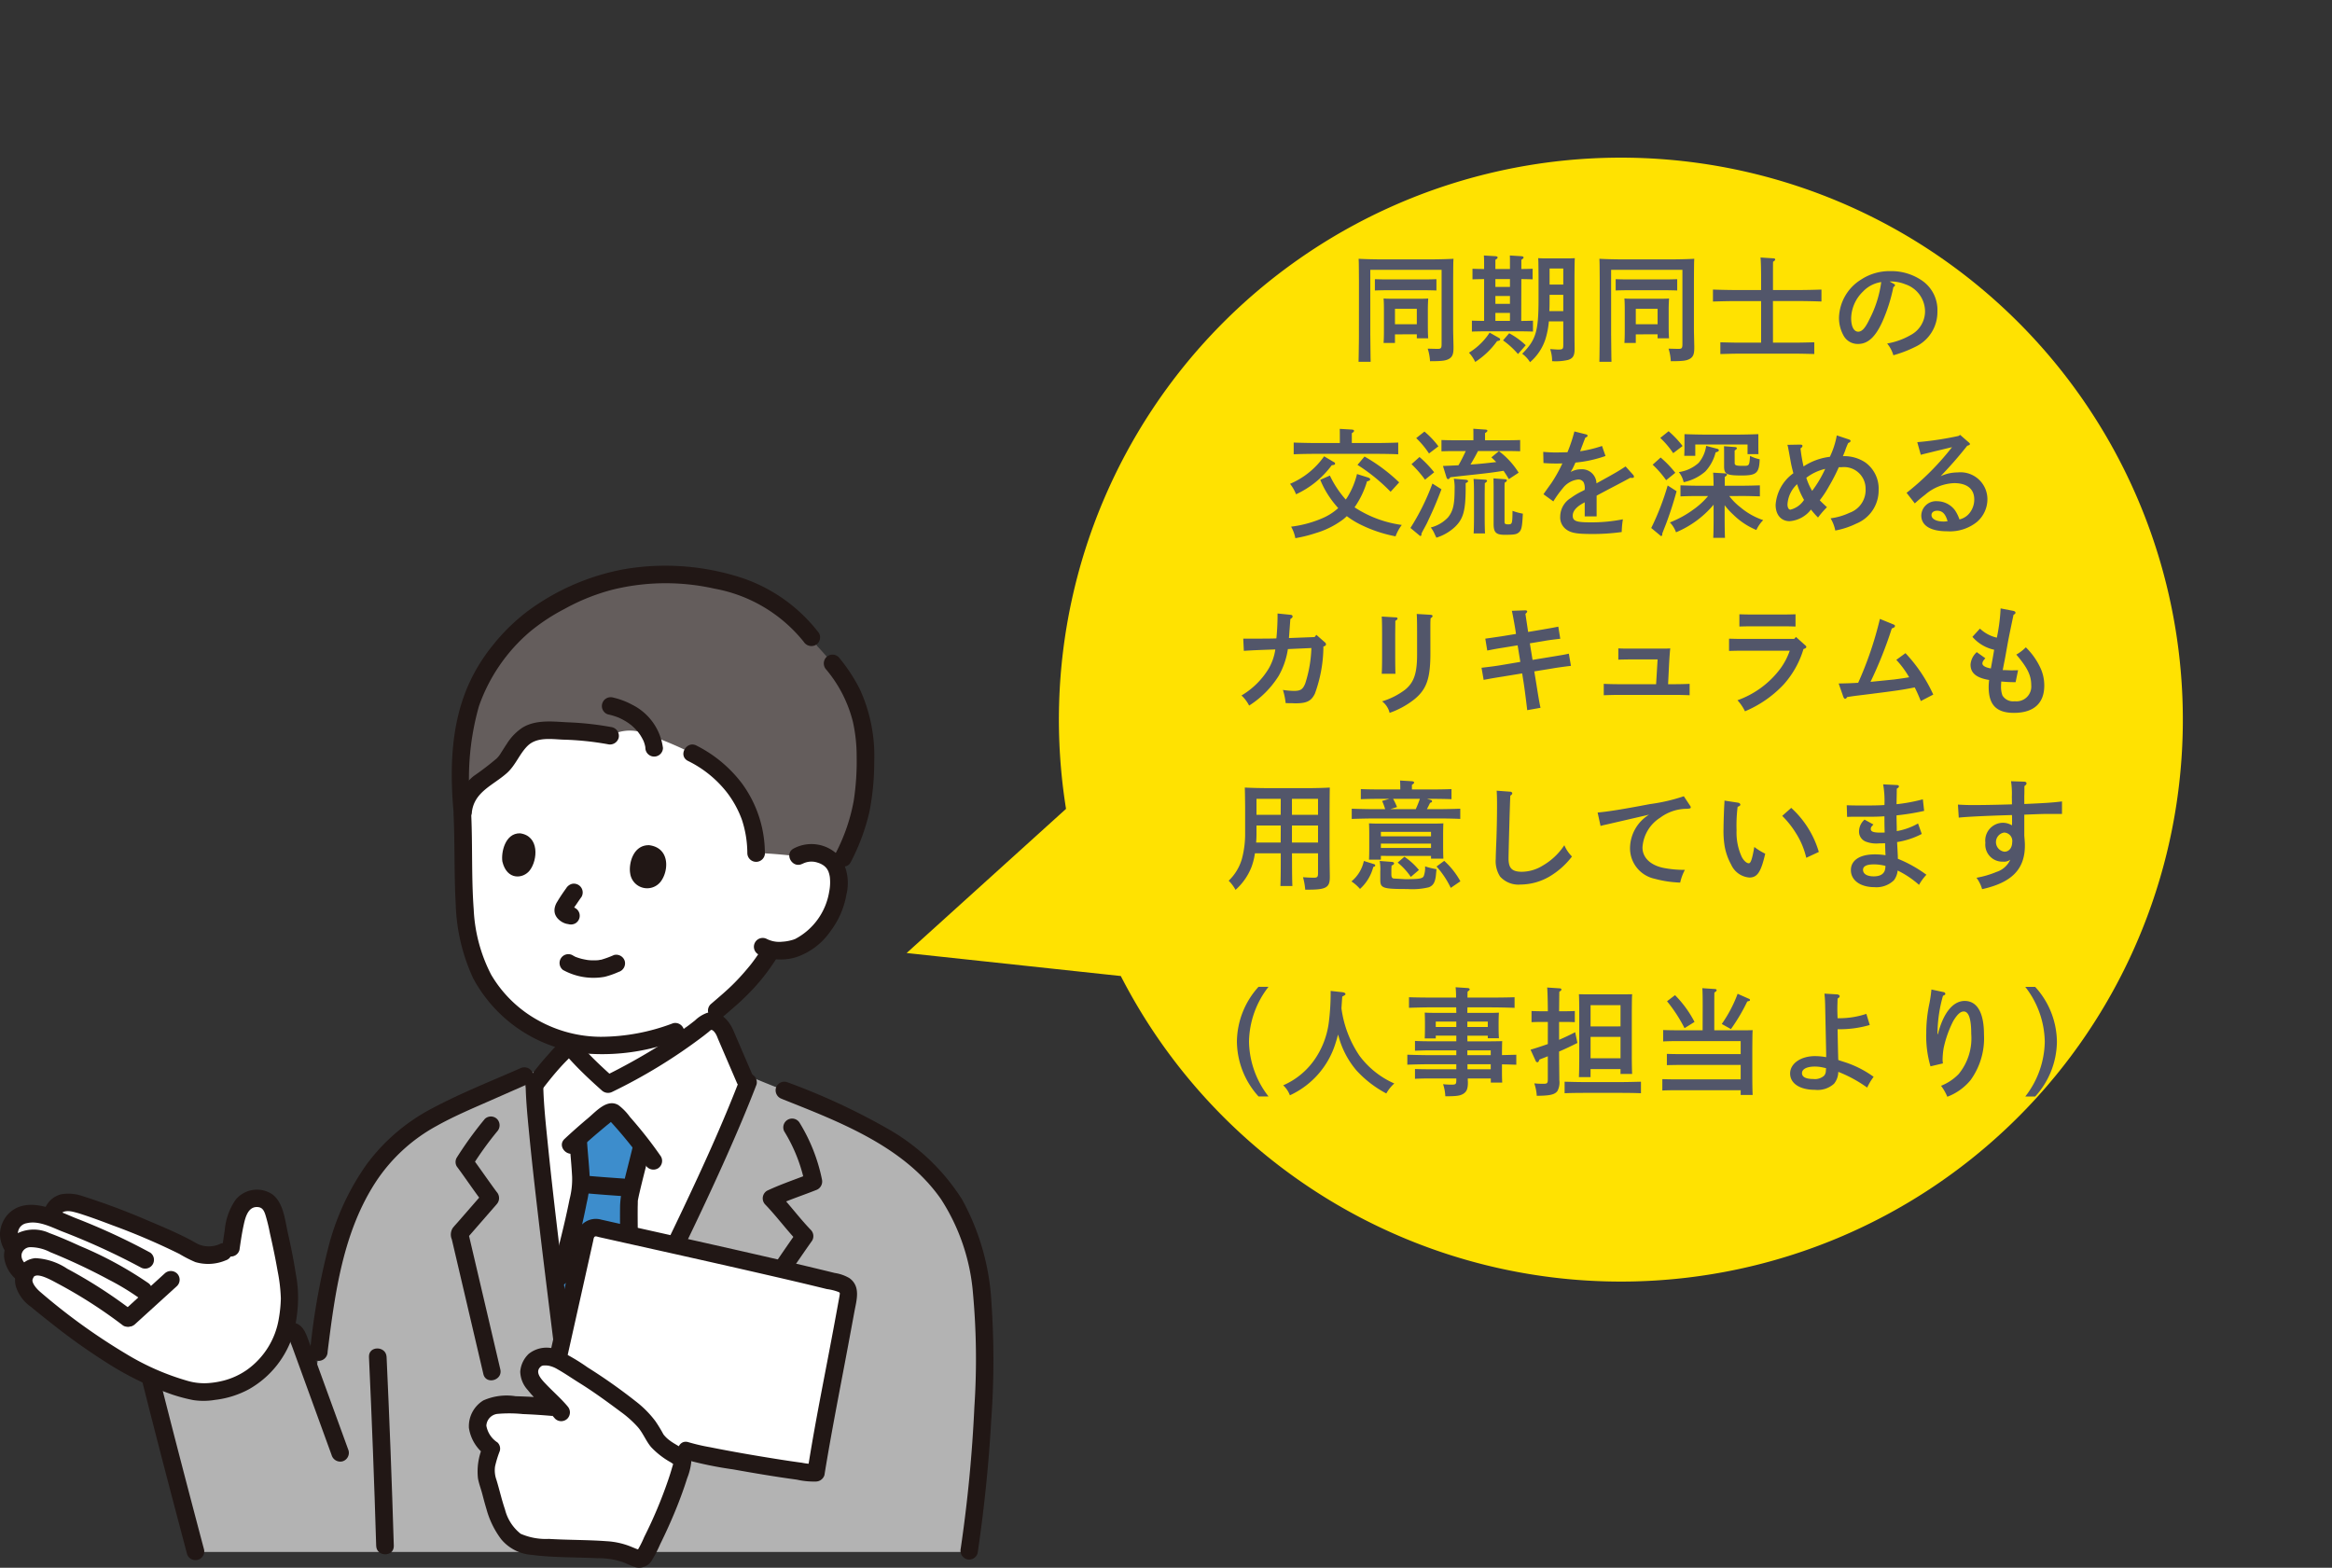 <svg xmlns="http://www.w3.org/2000/svg" width="238.251" height="160.172" viewBox="0 0 238.251 160.172">
  <rect x="0" y="0" width="238.251" height="160.172" fill="#333333" stroke="none"/>
  <g id="グループ_35819" data-name="グループ 35819" transform="translate(-136.75 -5260.576)">
    <g id="グループ_35156" data-name="グループ 35156" transform="matrix(0.951, 0.309, -0.309, 0.951, -213.023, 2631.015)">
      <path id="合体_43" data-name="合体 43" d="M21.541,98.021,0,102.548,10.936,83.507a57.418,57.418,0,1,1,10.6,14.514Z" transform="translate(1263.494 2354.35)" fill="#ffe201"/>
    </g>
    <path id="パス_106922" data-name="パス 106922" d="M-23.5-1.776v.408h1.164c-.024-.288-.036-.684-.036-1.248V-4.368c0-.384.024-.852.036-1.068-.264.024-.516.024-.864.024h-2.832c-.348,0-.588,0-.864-.024.024.216.036.684.036,1.068v2.2c0,.588-.012.984-.036,1.272h1.164v-.876Zm0-1.032h-2.232V-4.38H-23.5Zm-5.916,1.5c-.024,1.836-.024,1.836-.036,2.34h1.236c-.012-.5-.012-.5-.036-2.832V-8.364h7.284V-.78c0,.42-.06.492-.42.492-.12,0-.528-.012-1-.024A4.9,4.9,0,0,1-22.152.972c1.3,0,1.656-.06,2-.276.288-.192.4-.48.4-1.056V-.552c-.012-.576-.036-1.488-.036-1.776V-7.152c.012-1.968.012-1.968.036-2.34-.636.036-1.572.06-2.388.06h-4.92c-.816,0-1.752-.024-2.388-.06.024.372.024.372.036,2.34Zm7.92-6.1c-.348.012-.852.024-1.2.024h-3.9c-.348,0-.852-.012-1.188-.024v1.152c.336-.012.84-.024,1.188-.024h3.9c.348,0,.852.012,1.2.024Zm4.872,4.26h-.06c-.348,0-.852-.012-1.188-.024v1.116c.336-.012.84-.024,1.188-.024h3.864c.348,0,.852.012,1.188.024V-3.168c-.336.012-.84.024-1.164.024h-.036l.012-4.272c.348,0,.828.012,1.152.024v-1.08c-.324.012-.8.024-1.152.024v-.936c.156-.108.228-.168.228-.24s-.084-.12-.228-.132l-1.176-.072c.012.168.012.432.012.768v.612h-1.488v-.936c.168-.108.228-.168.228-.24s-.072-.12-.216-.132l-1.188-.072c.012.168.024.432.024.768v.612c-.348,0-.852-.012-1.188-.024v1.08c.336-.012.84-.024,1.188-.024Zm1.152-3.468v-.8h1.488v.8Zm1.488.924v.8h-1.488v-.8Zm0,1.728v.816h-1.488V-3.96Zm5.448.864V-.72c0,.456-.048.5-.54.5-.132,0-.456-.024-.8-.048a3.862,3.862,0,0,1,.2,1.236A5.613,5.613,0,0,0-8.04.84c.492-.156.66-.444.66-1.1V-.4c-.012-1.14-.012-1.7-.012-2.148v-5.1c.012-1.536.012-1.536.036-1.908-.228.012-.432.024-.72.024h-2.316c-.276,0-.48-.012-.708-.024.024.372.024.372.036,1.908v2.256c0,3.3-.252,4.176-1.668,5.6a3.122,3.122,0,0,1,.8.864,5.229,5.229,0,0,0,1.584-2.388A8.808,8.808,0,0,0-10.008-3.1Zm0-1.044H-9.96c.024-.432.024-.852.024-1.284v-.384h1.4Zm0-2.712h-1.4V-8.5h1.4Zm-7.524,4.908A6.634,6.634,0,0,1-18.168.1a4.076,4.076,0,0,1,.636.948A8.255,8.255,0,0,0-15.3-1.08c.264-.048.312-.084.312-.18,0-.06-.036-.108-.156-.168Zm1.368.792A8.485,8.485,0,0,1-13.164.24l.792-.9a7.7,7.7,0,0,0-1.692-1.224ZM1.1-1.776v.408H2.268c-.024-.288-.036-.684-.036-1.248V-4.368c0-.384.024-.852.036-1.068-.264.024-.516.024-.864.024H-1.428c-.348,0-.588,0-.864-.024.024.216.036.684.036,1.068v2.2c0,.588-.012.984-.036,1.272h1.164v-.876Zm0-1.032H-1.128V-4.38H1.1Zm-5.916,1.5C-4.836.528-4.836.528-4.848,1.032h1.236c-.012-.5-.012-.5-.036-2.832V-8.364H3.636V-.78c0,.42-.06.492-.42.492-.12,0-.528-.012-1-.024A4.9,4.9,0,0,1,2.448.972c1.3,0,1.656-.06,2-.276.288-.192.4-.48.4-1.056V-.552c-.012-.576-.036-1.488-.036-1.776V-7.152c.012-1.968.012-1.968.036-2.34-.636.036-1.572.06-2.388.06H-2.46c-.816,0-1.752-.024-2.388-.06.024.372.024.372.036,2.34Zm7.92-6.1c-.348.012-.852.024-1.2.024h-3.9c-.348,0-.852-.012-1.188-.024v1.152c.336-.012.84-.024,1.188-.024h3.9c.348,0,.852.012,1.2.024Zm9.78,2.232h2.568c.732,0,1.752.024,2.388.048V-6.348c-.612.024-1.632.048-2.388.048H12.888v-.828c0-1.836,0-1.836.012-2.064.156-.1.216-.156.216-.228s-.072-.12-.192-.12l-1.308-.084c.036.348.06,1.152.06,2.316V-6.3H9.144c-.684,0-1.764-.024-2.388-.048v1.224c.648-.024,1.728-.048,2.388-.048h2.532V-.924H9.42c-.612,0-1.4-.024-1.908-.036V.24C8.016.228,8.808.2,9.42.2H15.2c.552,0,1.392.024,1.908.036V-.96c-.516.012-1.356.036-1.908.036H12.888Zm11.916-2h.24a4.056,4.056,0,0,1,1.368.288,2.94,2.94,0,0,1,2.016,2.76A2.75,2.75,0,0,1,26.952-1.7a7.265,7.265,0,0,1-2.4.864,3.32,3.32,0,0,1,.636,1.2A12.511,12.511,0,0,0,27.42-.492a3.926,3.926,0,0,0,2.268-3.624,3.639,3.639,0,0,0-1.512-3.108,5.522,5.522,0,0,0-3.3-1.008,5.289,5.289,0,0,0-2.988.864A4.741,4.741,0,0,0,19.632-3.48,3.726,3.726,0,0,0,20.1-1.644a1.641,1.641,0,0,0,1.488.852c1.008,0,1.788-.732,2.5-2.328a16.835,16.835,0,0,0,1.1-3.48c.108-.06.168-.132.168-.2q0-.072-.144-.144Zm-.852.06a11.545,11.545,0,0,1-1.2,3.8c-.432.9-.768,1.272-1.152,1.272-.444,0-.72-.528-.72-1.38a3.9,3.9,0,0,1,1.2-2.712A3.227,3.227,0,0,1,23.952-7.116ZM-29.61,12.5a8.14,8.14,0,0,1-.96,2.328,2.259,2.259,0,0,1-.192.276,10.279,10.279,0,0,1-1.62-2.448l-.984.432a9.754,9.754,0,0,0,1.536,2.544c.1.12.2.24.3.348a5.833,5.833,0,0,1-1.476.972,11.61,11.61,0,0,1-3.336.924,3.828,3.828,0,0,1,.432,1.176,13.974,13.974,0,0,0,2.112-.528A8.775,8.775,0,0,0-31,17.112a4.3,4.3,0,0,0,.348-.312,8.527,8.527,0,0,0,1.524.924,13.885,13.885,0,0,0,3.456,1.14,4.578,4.578,0,0,1,.636-1.164,11.612,11.612,0,0,1-4.824-1.8,9.1,9.1,0,0,0,1.272-2.652c.216-.048.324-.108.324-.2s-.1-.156-.24-.2Zm-1.752-3.168H-33.69c-.684,0-1.764-.024-2.388-.048v1.2c.648-.036,1.728-.048,2.388-.048H-27.8c.732,0,1.752.012,2.4.048v-1.2c-.612.024-1.644.048-2.4.048h-2.34V8.328c.168-.108.228-.168.228-.24s-.072-.12-.216-.132l-1.248-.072c.012.168.012.432.012.768Zm6.06,4.02a17.665,17.665,0,0,0-3.54-2.64l-.72.852a18.56,18.56,0,0,1,3.384,2.748Zm-7.668-2.664A8.15,8.15,0,0,1-36.45,13.5a4.183,4.183,0,0,1,.612,1.068A9.449,9.449,0,0,0-32.19,11.6c.3-.036.336-.06.336-.168,0-.084-.012-.1-.2-.2Zm18.84-.54c.348,0,.852.012,1.188.024V9.024c-.336.012-.84.024-1.188.024h-2.4V8.316c.168-.1.24-.168.24-.24s-.084-.12-.228-.12l-1.212-.084c.012.168.012.432.012.768v.408h-2.064c-.36,0-.864-.012-1.2-.024v1.152c.336-.012.84-.024,1.2-.024H-18.5c-.228.492-.468.984-.744,1.452-.48.024-1,.048-1.584.072l.36,1.164q.054.18.18.18c.06,0,.108-.048.216-.192q.9-.108,2.592-.288c1.284-.144,1.788-.2,2.844-.372.156.228.324.492.54.852l1-.66a8.133,8.133,0,0,0-2.016-2.2l-.768.636c.192.18.36.336.492.48-.876.1-1.74.2-2.628.252.276-.456.528-.912.768-1.38Zm-.408,3.576c0-.048,0-.06.012-.336.168-.1.228-.168.228-.24s-.084-.108-.216-.12l-1.152-.084.012.78V17.58c0,.888.24,1.128,1.14,1.128.84,0,1.128-.036,1.332-.168.372-.24.444-.516.516-1.992a6.025,6.025,0,0,1-1.056-.288c-.012,1.32-.036,1.38-.432,1.38-.3,0-.384-.048-.384-.252Zm-5.184-.744a4.256,4.256,0,0,1,.084,1.032c0,1.62-.156,2.28-.684,2.928a3.641,3.641,0,0,1-1.752,1.02,2.833,2.833,0,0,1,.408.7L-21.5,19A4.9,4.9,0,0,0-19.6,17.9c.84-.816,1.068-1.62,1.092-3.792v-.684c.18-.072.24-.12.24-.2s-.084-.132-.24-.144Zm3.168.456c.156-.108.228-.168.228-.24s-.072-.12-.2-.12L-17.706,13c.036.312.048.852.048,1.572v2.244c0,.756-.012,1.332-.036,1.752h1.164c-.024-.348-.036-.96-.036-1.752V14.568Zm-7.008-4.608A9.086,9.086,0,0,1-22.254,10.4l.96-.732A8.645,8.645,0,0,0-22.722,8.16Zm-.48,2.664a11.558,11.558,0,0,1,1.38,1.584l.936-.756a11.44,11.44,0,0,0-1.5-1.56Zm2.136,1.98a23.615,23.615,0,0,1-2.244,4.536l.852.708c.12.108.12.108.168.108.072,0,.108-.072.108-.168v-.084c.1-.192.1-.192.168-.324.36-.66.36-.66.516-1,.552-1.164.876-1.932,1.356-3.192Zm17.328-3.84a12.745,12.745,0,0,1-2.232.54,1.455,1.455,0,0,1,.06-.168c.072-.2.072-.2.18-.48.18-.48.18-.48.288-.744.156-.06.228-.12.228-.192a.153.153,0,0,0-.12-.132L-7.4,8.148a15.89,15.89,0,0,1-.708,2.124c-.348.012-1.02.024-1.176.024-.384,0-.7-.012-1.3-.06l.024,1.14c.54.036.8.048,1.272.048.24,0,.42,0,.66-.012a14.633,14.633,0,0,1-1.116,2c-.636.888-.636.888-.816,1.152l1.008.732A11.023,11.023,0,0,1-8.6,13.968a2.3,2.3,0,0,1,1.584-.912.644.644,0,0,1,.552.276,1.331,1.331,0,0,1,.12.684v.1c-.036.012-.132.072-.276.144a6.852,6.852,0,0,0-1.14.684A2.246,2.246,0,0,0-8.85,16.848a1.518,1.518,0,0,0,.612,1.308c.48.36,1.068.468,2.6.468a21.3,21.3,0,0,0,3.072-.2,9.291,9.291,0,0,1,.12-1.3,16.293,16.293,0,0,1-3.312.312c-1.452,0-1.812-.132-1.812-.684,0-.456.348-.876,1.032-1.26a1.207,1.207,0,0,0,.192-.108v1.44H-5.13V14.712c.168-.1.876-.468,1.308-.7,1.4-.732,1.4-.732,2.124-1.128a1.456,1.456,0,0,0,.216.012c.108,0,.168-.048.168-.132a.349.349,0,0,0-.1-.2l-.756-.84c-.84.54-.864.564-2.976,1.728a1.475,1.475,0,0,0-1.548-1.44,2.193,2.193,0,0,0-1.08.276,1.747,1.747,0,0,1,.108-.192,7.948,7.948,0,0,0,.372-.768,12.7,12.7,0,0,0,3.072-.672Zm14.46,5.112c.456,0,1.224.024,1.668.036V13.656c-.408.012-1.188.036-1.668.036H7.962v-.9c.168-.1.228-.168.228-.24s-.072-.108-.2-.12L6.774,12.36c.024.252.036.66.048,1.332H5.106c-.528,0-1.212-.024-1.668-.036v1.128c.492-.024,1.164-.036,1.668-.036H6.258A7.768,7.768,0,0,1,4.794,16.1a10.61,10.61,0,0,1-2.436,1.344,2.861,2.861,0,0,1,.624,1.008,10.068,10.068,0,0,0,3.84-2.82V16.92c0,.972-.012,1.632-.036,2.1h1.2c-.024-.432-.036-1.2-.036-2.1V15.684a7.1,7.1,0,0,0,.888.972,7.384,7.384,0,0,0,2.352,1.56,3.471,3.471,0,0,1,.7-1.008,7.1,7.1,0,0,1-2.34-1.32,5.947,5.947,0,0,1-1.128-1.14ZM8.97,10.1c.168-.108.228-.168.228-.24s-.072-.108-.216-.12l-1.1-.084c.012.144.012.444.012.768v1.3c0,.792.276.924,1.788.924s1.8-.24,1.848-1.656a3.859,3.859,0,0,1-.984-.348c-.072,1.02-.072,1.02-.732,1.02-.7,0-.84-.048-.84-.3Zm-1.812.144c.132-.036.2-.1.2-.18,0-.06-.072-.12-.168-.144l-1.128-.3A3.416,3.416,0,0,1,5.3,11.352,3.8,3.8,0,0,1,3.27,12.3a2.58,2.58,0,0,1,.492,1.032,4.856,4.856,0,0,0,2.22-1.1,4.4,4.4,0,0,0,1.044-1.944Zm-6.564,1.3a10.13,10.13,0,0,1,1.38,1.584l.936-.756a10.761,10.761,0,0,0-1.5-1.56ZM2.13,13.668A26.446,26.446,0,0,1,.45,18.012l.852.708c.12.108.12.108.168.108.072,0,.108-.072.108-.168v-.084c.072-.18.072-.18.12-.312.252-.636.252-.636.372-.96.42-1.164.636-1.848.972-3.048Zm9.264-5.244c-.624.024-1.56.048-2.364.048H6.21c-.816,0-1.74-.024-2.364-.048V9.8c0,.084-.012.624-.024.84H4.95V9.48h5.34v.984h1.116c-.012-.312-.012-.732-.012-.816Zm-10.02.384a9.12,9.12,0,0,1,1.32,1.56l.96-.732A10.2,10.2,0,0,0,2.226,8.124Zm12.984.708a1.848,1.848,0,0,1,.084.324c.06.312.156.84.288,1.572.06.3.132.588.24,1.008a4.357,4.357,0,0,0-1.812,3.228c0,1.02.564,1.668,1.428,1.668a3.031,3.031,0,0,0,2.184-1.188,8.464,8.464,0,0,0,.72.816,9.586,9.586,0,0,1,.912-1.056c-.564-.528-.564-.528-.732-.708a10.5,10.5,0,0,0,.924-1.4,18.544,18.544,0,0,0,1.02-1.98h.3A2.2,2.2,0,0,1,22.35,14a2.465,2.465,0,0,1-1.644,2.46,6.535,6.535,0,0,1-1.932.564,3.866,3.866,0,0,1,.48,1.248,8.389,8.389,0,0,0,2.148-.708,3.656,3.656,0,0,0,2.28-3.444A3.291,3.291,0,0,0,22.3,11.3a3.878,3.878,0,0,0-2.268-.624c.144-.348.192-.456.216-.528a7.11,7.11,0,0,1,.324-.816c.18-.072.24-.132.24-.216q0-.09-.144-.144l-1.26-.42A8.644,8.644,0,0,1,18.7,10.74a6.184,6.184,0,0,0-2.688.984A15.4,15.4,0,0,1,15.7,9.876c.156-.1.2-.168.2-.252s-.06-.132-.24-.132Zm2.532,4.7a5.945,5.945,0,0,1-.54-1.164.981.981,0,0,0-.06-.168,5.092,5.092,0,0,1,1.932-.912A11.857,11.857,0,0,1,16.89,14.22Zm-.828.924a2.321,2.321,0,0,1-1.392,1c-.18,0-.3-.216-.3-.54a3.066,3.066,0,0,1,.984-2.064A7.828,7.828,0,0,0,16.062,15.144ZM27.99,10.536c.156-.048.648-.168.852-.216l.672-.168c.564-.132.708-.168,1.668-.4a27.326,27.326,0,0,1-4.644,4.668l.84,1.08c.516-.468.744-.648,1.056-.888A4.819,4.819,0,0,1,31.4,13.428c1.32,0,2.052.6,2.052,1.668a2.223,2.223,0,0,1-.552,1.476,1.851,1.851,0,0,1-.96.564,3.993,3.993,0,0,0-.468-.948,2.3,2.3,0,0,0-1.812-.912,1.508,1.508,0,0,0-1.62,1.452c0,1.044.948,1.62,2.652,1.62a4.419,4.419,0,0,0,3.012-.936,3.056,3.056,0,0,0,1.092-2.376,2.751,2.751,0,0,0-3.048-2.7,4.081,4.081,0,0,0-1.728.384c1.176-1.248,1.692-1.836,2.712-3.108l.108-.036c.108-.036.168-.072.168-.144,0-.048-.024-.084-.12-.168L32.01,8.5l-.168.108a32.92,32.92,0,0,1-4.212.636Zm2.736,6.78a2.039,2.039,0,0,1-.408.036c-.744,0-1.236-.264-1.236-.66,0-.264.228-.444.576-.444C30.186,16.248,30.5,16.548,30.726,17.316Zm-67.29,11.94c.012-.12.108-1.452.144-1.944.168-.1.228-.168.228-.264s-.072-.156-.216-.168l-1.32-.132v.276c0,.672-.048,1.584-.12,2.268-.624.024-1.356.024-3.012.024h-.372l.06,1.248c1.128-.072,1.26-.072,3.216-.144a5.435,5.435,0,0,1-.684,1.968,8.036,8.036,0,0,1-2.772,2.736,3.631,3.631,0,0,1,.78,1.032,9.655,9.655,0,0,0,3.012-3.024,7.877,7.877,0,0,0,.948-2.748l2.4-.108A12.938,12.938,0,0,1-34.9,33.9c-.252.612-.48.756-1.164.756a8.25,8.25,0,0,1-1.116-.1A6.864,6.864,0,0,1-36.9,35.9c.288.012.384.012.624.012.288.012.3.012.4.012,1.14,0,1.608-.24,1.968-1a14.155,14.155,0,0,0,.864-4.8c.216-.072.264-.12.264-.228a.25.25,0,0,0-.108-.2l-.876-.768-.18.228Zm14.448-.66c0-1.008,0-1.008.024-1.356.156-.108.2-.168.2-.228,0-.084-.072-.12-.2-.132l-1.416-.084c.024.336.036.888.036,1.8v2.34c0,1.92-.312,2.844-1.212,3.588a7.446,7.446,0,0,1-2.364,1.2A2.086,2.086,0,0,1-26.28,36.9a8.675,8.675,0,0,0,2.568-1.416c1.224-1.02,1.6-2.124,1.6-4.668Zm-4.968-1.536c.024.336.036.852.036,1.8v2.292c0,.792-.012,1.344-.036,1.752h1.4c-.012-.384-.024-.912-.024-1.752V28.86c.012-1.008.012-1.008.012-1.356.18-.12.228-.168.228-.24s-.072-.12-.2-.12Zm15.408,4.428-.276-1.692,1.452-.24c.324-.06.816-.132,1.656-.228l-.2-1.236c-.4.084-1.152.216-1.644.3l-1.44.24c-.072-.5-.192-1.272-.276-1.848.144-.132.18-.18.18-.24s-.048-.12-.2-.12l-1.368.048c.06.192.42,2.172.42,2.364l-1.464.24c-1.356.2-1.356.2-1.668.24l.2,1.212c.216-.036.216-.036.528-.1.66-.12.684-.12,1.128-.192L-13.2,30l.276,1.692-2.064.348c-.516.084-.96.144-1.9.252l.216,1.236c.864-.156.972-.18,1.884-.324l2.052-.336.144.912c.1.624.264,1.9.372,2.844l1.356-.24c-.144-.684-.2-1.032-.468-2.712l-.168-1.008,1.848-.3c.456-.084,1.536-.228,1.9-.264l-.216-1.248c-.492.108-.492.108-1.884.336ZM.948,33.972H-2.8c-.54,0-1.068-.012-1.6-.036V35.1c.66-.024,1.2-.036,1.6-.036H2.772c.468,0,1.14.012,1.6.036V33.936c-.528.024-1.056.036-1.6.036h-.6l.1-2.04c.024-.468.084-1.332.12-1.62-.252.024-.528.024-.888.024H-1.7c-.408,0-.768,0-1.212-.024v1.152c.288-.012.924-.024,1.212-.024h2.8Zm7.452-3.4c.4-.012.876-.024,1.2-.024h5a6.952,6.952,0,0,1-.96,1.836,9.389,9.389,0,0,1-4.38,3.228,4.67,4.67,0,0,1,.768,1.128,11.542,11.542,0,0,0,3.948-2.736,9.458,9.458,0,0,0,2.028-3.624c.2-.06.288-.12.288-.216,0-.06-.024-.1-.12-.18l-.936-.84-.18.2H9.6c-.36,0-.828-.012-1.2-.024Zm6.792-3.744c-.336.012-.852.024-1.2.024H10.656c-.348,0-.852-.012-1.2-.024V28.08c.348-.012.852-.024,1.2-.024h3.336c.348,0,.864.012,1.2.024Zm4.884,8.436c.036.108.12.2.18.2s.144-.06.216-.18c.708-.108.708-.108,1.4-.192.816-.1.816-.1,2.376-.3,1.728-.228,2.076-.288,3.12-.492.252.5.36.756.624,1.392l1.272-.66A15.574,15.574,0,0,0,26.424,30.8l-.936.684A9.6,9.6,0,0,1,26.8,33.264c-.588.1-1.1.168-1.548.228-.264.024-1.068.108-2.4.24a42.016,42.016,0,0,0,2.172-5.448c.288-.12.324-.156.324-.264,0-.072-.036-.108-.156-.156l-1.38-.564a36.545,36.545,0,0,1-2.22,6.528c-.648.036-.816.048-1.992.072Zm16.068-9.036a18.553,18.553,0,0,1-.384,2.988,3.728,3.728,0,0,1-1.728-.924l-.768.84a4.078,4.078,0,0,0,2.22,1.32c-.06.4-.252,1.464-.336,1.908-.528-.084-.864-.276-.864-.5,0-.156.072-.288.3-.54l-.876-.624a1.9,1.9,0,0,0-.636,1.272c0,.864.588,1.356,1.9,1.572a6.443,6.443,0,0,0-.048.72c0,1.824.792,2.64,2.58,2.64,2.016,0,3.1-.972,3.1-2.784a4.288,4.288,0,0,0-.324-1.656,7.085,7.085,0,0,0-1.56-2.256,4.561,4.561,0,0,1-.972.744c1.128,1.32,1.524,2.124,1.524,3.108a1.511,1.511,0,0,1-1.68,1.656,1.272,1.272,0,0,1-1.26-.588,2.538,2.538,0,0,1-.144-.948c0-.18.012-.288.024-.48.684.06.84.06,1.464.072l.252-1.224c-.552.012-.552.012-.732.012-.024,0-.252-.012-.6-.024H36.36c.048-.24.048-.24.12-.624.108-.528.108-.528.42-2.28.132-.684.276-1.392.564-2.748.156-.084.2-.132.2-.216s-.072-.144-.2-.18Zm-72.4,25.02h2.664v1.992c0,.432-.06.5-.444.5-.264,0-.588-.012-1.092-.048a6.637,6.637,0,0,1,.228,1.272h.312c1.812,0,2.2-.216,2.2-1.272v-.2c-.012-.708-.024-1.692-.024-2v-4.62c.012-1.968.012-1.968.024-2.34-.624.036-1.572.06-2.388.06H-38.22c-1.284,0-2.112-.024-2.856-.06q.018.234.036,1.944v2.748a9.76,9.76,0,0,1-.336,2.616,5.02,5.02,0,0,1-1.344,2.208,4.037,4.037,0,0,1,.7.936,6.123,6.123,0,0,0,1.632-2.34,6.709,6.709,0,0,0,.348-1.392h2.64v.876c0,1.1-.012,1.92-.036,2.46h1.224c-.024-.54-.036-1.356-.036-2.46Zm0-1.1v-1.74h2.664v1.74Zm-1.152,0h-2.508c.024-.3.036-.612.036-.9v-.84H-37.4Zm1.152-2.832V45.684h2.664v1.632Zm-1.152,0h-2.472V45.684H-37.4Zm15.36,4.2v.276h1.26c-.012-.276-.024-.684-.024-1.248v-1.3c0-.372.012-.84.024-1.056-.264.012-.5.024-.864.024h-5.868c-.36,0-.6-.012-.864-.024.012.216.024.684.024,1.056v1.368c0,.6-.012,1-.024,1.284h1.212v-.384Zm0-.816h-5.124v-.444h5.124Zm0-1.188h-5.124v-.456h5.124Zm-5.7-2.772c-.7,0-1.776-.024-2.4-.048v1.044c.66-.024,1.74-.048,2.4-.048h6.3c.732,0,1.752.012,2.388.048V46.692c-.612.024-1.632.048-2.388.048h-1.02c.072-.144.18-.348.324-.648.168-.048.2-.084.2-.156a.138.138,0,0,0-.108-.132l-.4-.12h.576c.552,0,1.4.012,1.92.036V44.688c-.516.024-1.368.036-1.92.036h-2.124v-.468c.168-.108.228-.18.228-.24s-.084-.12-.228-.132l-1.212-.072c.012.168.024.432.024.768v.144H-27.3c-.624,0-1.416-.012-1.92-.036V45.72c.5-.024,1.3-.036,1.92-.036h1l-.744.216a7.064,7.064,0,0,1,.312.84Zm4.56-1.056c-.12.36-.264.708-.42,1.056H-26.22l.7-.216a7.636,7.636,0,0,0-.4-.84Zm-5.724,6.348A3.678,3.678,0,0,1-30.18,54.12a4.279,4.279,0,0,1,.876.768,4.553,4.553,0,0,0,1.356-2.244c.156-.048.2-.084.2-.156a.15.15,0,0,0-.12-.132Zm1.62,0a4.812,4.812,0,0,1,.06,1.092v.84c0,.852.264.936,2.8.936a7.082,7.082,0,0,0,2.16-.18c.492-.192.684-.576.744-1.464.012-.084.024-.216.036-.384a7.494,7.494,0,0,1-1.164-.288,2.46,2.46,0,0,1-.132.984c-.12.264-.432.324-1.932.324-.744-.048-1.116-.06-1.164-.072-.156-.036-.216-.156-.216-.444V53c0-.192.012-.36.024-.5.18-.072.252-.132.252-.228,0-.072-.084-.132-.192-.144Zm5.808.564a9.342,9.342,0,0,1,1.452,2.184l.984-.672A7.974,7.974,0,0,0-20.7,52.02Zm-3.972-.4a6.825,6.825,0,0,1,1.344,1.464l.828-.708A6.893,6.893,0,0,0-24.768,51.6Zm10.116-7.344c.024.42.036.852.036,1.392,0,1.2-.024,2.388-.06,3.444-.06,1.536-.072,1.812-.072,2.136a2.922,2.922,0,0,0,.444,1.8,2.523,2.523,0,0,0,2.088.816,5.949,5.949,0,0,0,2.928-.8,8.051,8.051,0,0,0,2.328-2.064,3.668,3.668,0,0,1-.78-1.152,6.6,6.6,0,0,1-2.22,2.088,4.115,4.115,0,0,1-2.112.624c-1.008,0-1.368-.36-1.368-1.356,0-.624.132-5.436.18-6.42.156-.108.2-.156.2-.24s-.1-.168-.228-.168ZM3.78,45.42a18.342,18.342,0,0,1-3.456.8c-2.772.528-4.272.768-5.352.864l.3,1.368c.228-.06.3-.084.6-.144.672-.156,3.276-.756,4.356-1.008a4.064,4.064,0,0,0-1.944,3.36A3.187,3.187,0,0,0,.828,53.856a11.209,11.209,0,0,0,2.58.384,5.115,5.115,0,0,1,.48-1.3,10.988,10.988,0,0,1-2.184-.2C.36,52.464-.444,51.684-.444,50.652a3.884,3.884,0,0,1,1.8-3.036A4.593,4.593,0,0,1,4.1,46.7c.336-.024.384-.048.384-.144,0-.072,0-.072-.084-.2Zm4.152.444c0,.12,0,.12-.012.336-.036.54-.084,1.932-.084,2.52a9.554,9.554,0,0,0,.108,1.764,6.067,6.067,0,0,0,.672,1.92,2.231,2.231,0,0,0,1.86,1.32c.816,0,1.188-.564,1.62-2.436A6.415,6.415,0,0,1,10.98,50.6c-.216,1.236-.36,1.668-.564,1.668-.228,0-.54-.288-.732-.684A5.925,5.925,0,0,1,9.168,48.9a15.23,15.23,0,0,1,.108-2.4c.216-.084.276-.132.276-.228s-.108-.18-.264-.2Zm5.9,1.56a9.551,9.551,0,0,1,1.4,1.764,8.009,8.009,0,0,1,1.056,2.52l1.284-.6a9.806,9.806,0,0,0-2.82-4.5Zm11.808,4.032c-.036-.672-.06-1.176-.072-1.356a8.189,8.189,0,0,0,2.52-.828L27.708,48.2a6.535,6.535,0,0,1-2.172.78c0-.312,0-.312-.012-.768-.012-.588-.012-.588-.012-.792v-.048a23.937,23.937,0,0,0,2.82-.456L28.2,45.732a17.191,17.191,0,0,1-2.688.5c.012-.78.024-1.128.024-1.584.18-.108.216-.156.216-.24s-.06-.12-.18-.132l-1.428-.072a9.787,9.787,0,0,1,.132,2.112c-.42.036-1.26.048-1.824.048-.984,0-1.3,0-2.028-.024l.036,1.188c.36-.012.384-.012.408-.012h.324c2.22,0,2.22,0,3.084-.048,0,.744,0,.864.024,1.656-.168.012-.276.012-.42.012-.72,0-1-.1-1-.372,0-.156.072-.264.276-.456l-.912-.5a1.617,1.617,0,0,0-.564,1.2,1.092,1.092,0,0,0,.684,1.044,3.049,3.049,0,0,0,1.4.18c.276,0,.276,0,.576-.012.024.8.024.8.048,1.224a6.685,6.685,0,0,0-1.116-.084c-1.512,0-2.424.6-2.424,1.608,0,1.044.972,1.74,2.412,1.74a2.566,2.566,0,0,0,1.98-.7,1.951,1.951,0,0,0,.384-1,9.609,9.609,0,0,1,2.184,1.464,5.263,5.263,0,0,1,.756-1.032,13.309,13.309,0,0,0-2.916-1.632Zm-1.26,1.08a1.705,1.705,0,0,1-.072.48c-.144.384-.516.588-1.128.588-.684,0-1.092-.252-1.092-.672,0-.36.372-.552,1.092-.552A4.685,4.685,0,0,1,24.384,52.536Zm12.828-8.652a8.456,8.456,0,0,1,.084,1.572l.012.792c-1.68.048-2.868.072-4.068.072-.468,0-.768-.012-1.452-.048l.084,1.332c.876-.1,3.168-.2,5.436-.264.012.144.012.6.012.636,0,.084,0,.2-.012.42a1.747,1.747,0,0,0-1-.264,1.818,1.818,0,0,0-1.716,2.04A1.739,1.739,0,0,0,36.4,52.1a1.041,1.041,0,0,0,.732-.2,2.3,2.3,0,0,1-1.4,1.248,9.6,9.6,0,0,1-2.052.6,3.642,3.642,0,0,1,.576,1.164c3.036-.672,4.368-2.04,4.368-4.464,0-.228-.012-.42-.06-1V47.3c1.848-.072,1.848-.072,2.364-.072h1.488V45.948c-.936.12-1.68.168-3.852.264v-.828c.012-.216.012-.564.012-1,.168-.132.216-.192.216-.288s-.1-.168-.252-.168Zm.12,6.216c0,.588-.324.984-.792.984a.987.987,0,0,1-.024-1.956A.863.863,0,0,1,37.332,50.1Z" transform="translate(305 5296.508)" fill="#52566a"/>
    <g id="_17459_color" data-name="17459_color" transform="translate(136.75 5318.373)">
      <path id="パス_100620" data-name="パス 100620" d="M148.272,152.737c-1.036-8.406-2.231-18.377-2.3-21.8.589-.761,1.075-1.384,1.627-2.022.416-.48.869-.969,1.432-1.531a.755.755,0,0,1,.907-.033,39.806,39.806,0,0,0,3.545,3.487,51.013,51.013,0,0,0,9.94-6.209c.7-.567,1.506-.013,1.9.719l2.137,4.97.238.555c-3.987,10.295-11.365,24.517-16.1,34.045h-1.86C149.552,163.011,148.945,158.2,148.272,152.737Z" transform="translate(-91.372 -77.868)" fill="#fff"/>
      <path id="パス_100621" data-name="パス 100621" d="M158.365,128.651c-.668-.646-1.251-1.254-1.791-1.868v-.754a15.905,15.905,0,0,0,3.124.293,19.243,19.243,0,0,0,1.926-.1A25.568,25.568,0,0,0,167,124.9a21.2,21.2,0,0,0,3.057-1.421v.578a51.014,51.014,0,0,1-9.94,6.209C159.468,129.689,158.89,129.157,158.365,128.651Z" transform="translate(-98.009 -77.294)" fill="#fff"/>
      <path id="パス_100622" data-name="パス 100622" d="M160.436,50.185a2.768,2.768,0,0,1,2.03-.262,2.5,2.5,0,0,1,1.943,1.608,6.748,6.748,0,0,1-.806,4.923,7.25,7.25,0,0,1-3.012,2.972,5.276,5.276,0,0,1-2.893.337l-.249.42c-.37.624-1.209,1.7-1.209,1.7a23.186,23.186,0,0,1-2.852,2.986l-1.266,1.091a19.937,19.937,0,0,1-4.227,2.155,25.568,25.568,0,0,1-5.38,1.322,19.245,19.245,0,0,1-1.926.1,14.035,14.035,0,0,1-10.371-4.26c-2.825-2.759-3.8-6.8-3.9-11.191-.055-2.529-.055-5.274-.174-8.026,0,0-2.3-13.3,15.286-13.3C165.047,32.753,160.436,50.185,160.436,50.185Z" transform="translate(-78.9 -20.505)" fill="#fff"/>
      <path id="パス_100623" data-name="パス 100623" d="M68.708,143.584a43.616,43.616,0,0,1,5.593-2.79l5.853-2.577.028,1.373c.115,5.642,3.3,29.134,3.765,33.98h1.86c4.863-9.779,12.506-24.505,16.413-34.853,7.818,3.282,17.054,5.966,21.229,13.616a25.028,25.028,0,0,1,2.576,10.093c.165,2.218.165,4.442.119,6.535a146.411,146.411,0,0,1-1.562,18.32H45.562c-1.657-6.264-3.153-11.958-4.7-18.12l13.965-4.318a.806.806,0,0,1,1.234.6l1.672,4.594c.7-5.032,1.087-10.2,2.67-15.063a21.318,21.318,0,0,1,6.44-10.066A18.314,18.314,0,0,1,68.708,143.584Z" transform="translate(-25.581 -86.518)" fill="#b3b3b3"/>
      <path id="パス_100624" data-name="パス 100624" d="M196.161,121.847a20.9,20.9,0,0,0,.22,2.646,8.4,8.4,0,0,0,.516,2c.714,1.721,3.925,2.757,6.022,3.393" transform="translate(-122.788 -76.271)" fill="none"/>
      <path id="パス_100625" data-name="パス 100625" d="M141.1,134.737c.021,1.252-1.32,1.954-2.377,2.317-1.511.666-4.559,1.562-6.17,2.2" transform="translate(-82.972 -84.339)" fill="none"/>
      <path id="パス_100626" data-name="パス 100626" d="M126.61,150.718a37.821,37.821,0,0,0-2.85,3.934.878.878,0,0,0,0,.906c.95,1.276,1.825,2.608,2.8,3.865v-1.27l-2.731,3.136c-.166.191-.351.377-.5.583a1.259,1.259,0,0,0-.078,1.135l.333,1.421q.929,3.96,1.856,7.921l1.034,4.418c.262,1.124,1.995.648,1.732-.477q-1.651-7.056-3.307-14.111l-.231.873,3.16-3.628a.932.932,0,0,0,0-1.27c.144.187-.088-.121-.132-.181q-.165-.224-.326-.449-.369-.512-.734-1.027c-.439-.617-.873-1.238-1.326-1.846v.906a34.3,34.3,0,0,1,2.569-3.571.924.924,0,0,0,0-1.27.9.9,0,0,0-1.27,0Z" transform="translate(-77.091 -94.18)" fill="#211715"/>
      <path id="パス_100627" data-name="パス 100627" d="M199.538,152.223a16.38,16.38,0,0,1,2.126,5.395l.627-1.1c-1.5.6-3.041,1.1-4.5,1.791a.906.906,0,0,0-.181,1.41c1.186,1.234,2.2,2.626,3.384,3.861l-.14-1.088c-3.415,4.842-6.572,9.86-9.937,14.738a.906.906,0,0,0,.322,1.228.915.915,0,0,0,1.228-.322c3.366-4.877,6.522-9.9,9.938-14.738a.906.906,0,0,0-.141-1.088c-1.187-1.234-2.2-2.626-3.384-3.861l-.182,1.41c1.322-.624,2.72-1.067,4.077-1.608a.931.931,0,0,0,.627-1.1,17.833,17.833,0,0,0-2.307-5.824.9.9,0,0,0-1.55.906Z" transform="translate(-119.427 -94.45)" fill="#211715"/>
      <path id="パス_100628" data-name="パス 100628" d="M154.227,157.848a9.572,9.572,0,0,0,.2-1.705c-.029-.944-.217-2.884-.289-3.973,0,0-.007-.09-.018-.23.963-.87,1.777-1.541,2.753-2.357.238-.2.535-.416.827-.314a.861.861,0,0,1,.341.264c.951,1.069,1.792,2.036,2.623,3.116-.037.153-.063.268-.063.268-.394,1.665-1.229,4.779-1.272,5.363-.052.74.006,8.052.329,11.581l.075,1.745c-1.6,3.2-3.122,6.212-4.441,8.865h-1.86c-.193-2-.846-7.152-1.555-12.923l.389-1.446C152.943,163.5,153.831,160.026,154.227,157.848Z" transform="translate(-95.069 -93.419)" fill="#3d8dcc"/>
      <path id="パス_100629" data-name="パス 100629" d="M165.429,139.336c-1.736,4.505-3.749,8.9-5.816,13.264-2.211,4.664-4.514,9.284-6.828,13.9q-1.733,3.454-3.462,6.91l.775-.445h-1.86l.9.9c-.391-4.027-.954-8.042-1.449-12.057-.656-5.322-1.316-10.644-1.855-15.979-.2-1.974-.418-3.959-.461-5.944a.9.9,0,0,0-1.8,0c.037,1.7.211,3.4.374,5.085.245,2.517.529,5.03.82,7.542.613,5.277,1.279,10.548,1.926,15.82.224,1.843.464,3.685.643,5.533a.918.918,0,0,0,.9.9h1.86a.889.889,0,0,0,.775-.444c2.152-4.328,4.341-8.638,6.484-12.97,2.308-4.666,4.578-9.351,6.7-14.109,1.091-2.45,2.143-4.919,3.108-7.422a.9.9,0,0,0-.627-1.1A.919.919,0,0,0,165.429,139.336Z" transform="translate(-89.872 -86.808)" fill="#211715"/>
      <path id="パス_100630" data-name="パス 100630" d="M155,151.754q1.022-.955,2.088-1.861.486-.411.975-.819a5.829,5.829,0,0,0,.467-.387l.116-.072a1.845,1.845,0,0,1-.321-.03,2.4,2.4,0,0,0,.169.193,45.052,45.052,0,0,1,3.533,4.4.921.921,0,0,0,1.228.322.905.905,0,0,0,.322-1.228q-.991-1.437-2.1-2.784-.524-.638-1.07-1.258a5.668,5.668,0,0,0-1.166-1.2c-1.144-.693-2.269.618-3.067,1.289-.832.7-1.648,1.417-2.442,2.16-.846.791.426,2.057,1.27,1.27Z" transform="translate(-96.052 -91.915)" fill="#211715"/>
      <path id="パス_100631" data-name="パス 100631" d="M152.39,155.565c.083,1.228.215,2.453.277,3.683a8.106,8.106,0,0,1-.262,2.3c-.512,2.593-1.194,5.155-1.857,7.713a.9.9,0,0,0,1.731.477c.673-2.594,1.368-5.193,1.88-7.826a11.1,11.1,0,0,0,.305-2.612c-.058-1.246-.2-2.489-.279-3.733a.919.919,0,0,0-.9-.9.905.905,0,0,0-.9.9Z" transform="translate(-94.216 -96.814)" fill="#211715"/>
      <path id="パス_100632" data-name="パス 100632" d="M170.674,157.355c-.314,1.322-.664,2.636-.98,3.958a9.738,9.738,0,0,0-.337,2.167c-.027,2.272.03,4.547.108,6.817.049,1.415.108,2.831.235,4.241a.922.922,0,0,0,.9.9.9.9,0,0,0,.9-.9c-.229-2.544-.278-5.108-.321-7.66-.017-1.032-.03-2.064-.024-3.1,0-.252.015-.5.012-.756,0-.035.007-.07.007-.105,0,.286-.012.081.009-.022.05-.249.1-.5.16-.744.334-1.446.723-2.878,1.066-4.321.267-1.122-1.464-1.6-1.731-.477Z" transform="translate(-106.006 -98.095)" fill="#211715"/>
      <path id="パス_100633" data-name="パス 100633" d="M157.77,168.347c1.351.123,2.7.224,4.057.316a.9.9,0,0,0,.9-.9.919.919,0,0,0-.9-.9c-1.353-.093-2.707-.193-4.057-.316a.9.9,0,0,0-.9.9A.921.921,0,0,0,157.77,168.347Z" transform="translate(-98.195 -104.254)" fill="#211715"/>
      <path id="パス_100634" data-name="パス 100634" d="M145.128,130.065c.53-.684,1.06-1.368,1.627-2.022q.4-.465.827-.911c.157-.165.326-.321.477-.492s.139-.1-.034-.024c.1-.042.171,0-.061-.075-.252-.085-.094-.012,0,.091l.185.205q.189.208.382.411.4.426.823.838c.655.646,1.333,1.267,2.02,1.878a.935.935,0,0,0,1.088.141,54.971,54.971,0,0,0,9.3-5.7q.275-.214.547-.431a2.162,2.162,0,0,1,.235-.191c.215-.016.443.337.531.508.077.15.135.314.2.469l1.085,2.527.849,1.974a.9.9,0,0,0,1.228.322.921.921,0,0,0,.322-1.228l-1.945-4.526c-.451-1.049-1.421-2.116-2.691-1.783a3.463,3.463,0,0,0-1.222.769q-.584.463-1.186.9-1.207.883-2.472,1.683a63.056,63.056,0,0,1-5.689,3.155l1.088.14c-.78-.695-1.549-1.4-2.286-2.143q-.5-.506-.984-1.035a1.673,1.673,0,0,0-1.215-.7c-1.047-.037-1.688.863-2.324,1.568-.7.772-1.336,1.591-1.972,2.413a.928.928,0,0,0,0,1.272.9.9,0,0,0,1.27,0Z" transform="translate(-89.894 -76.357)" fill="#211715"/>
      <path id="パス_100635" data-name="パス 100635" d="M181.23,186.494c-5.578-1.427-20.049-4.614-24.849-5.695a1.055,1.055,0,0,0-1.258.8l-2.75,12.306-.1.346a19.958,19.958,0,0,1,1.972,1.191,36.285,36.285,0,0,1,3.233,2.143c2.109,1.579,3.668,2.413,4.825,4.746a7.124,7.124,0,0,0,2.287,1.833l.835-.591a116.337,116.337,0,0,0,13.258,2.253l.08-.494.3-1.873c.711-3.853,2.35-12.468,2.937-15.756a1.055,1.055,0,0,0-.775-1.206Z" transform="translate(-95.317 -113.156)" fill="#fff"/>
      <path id="パス_100636" data-name="パス 100636" d="M147.7,235.993A45.511,45.511,0,0,0,151.354,227a.6.6,0,0,0-.291-.673,7.507,7.507,0,0,1-2.426-1.913c-1.158-2.333-2.717-3.168-4.825-4.746a36.341,36.341,0,0,0-3.233-2.143,8.6,8.6,0,0,0-2.777-1.44c-.845-.072-1.3-.048-1.778.658a1.45,1.45,0,0,0-.229,1.409,5.562,5.562,0,0,0,1.146,1.5c.493.511,1.094,1.055,1.613,1.6a56.554,56.554,0,0,0-5.7-.283,2.571,2.571,0,0,0-1.435.362,2.544,2.544,0,0,0-.823.976,1.966,1.966,0,0,0,0,1.568,4.273,4.273,0,0,0,1.241,1.574c-.451,1.359-.786,2.046-.339,3.427.505,1.56.792,3.512,1.806,4.954a3.848,3.848,0,0,0,1.08,1.088,4.362,4.362,0,0,0,1.305.449c2.661.388,6.295.221,8.815.512a12.674,12.674,0,0,1,2.214.792.6.6,0,0,0,.76-.273Q147.594,236.2,147.7,235.993Z" transform="translate(-81.65 -135.24)" fill="#fff"/>
      <path id="パス_100637" data-name="パス 100637" d="M138.14,219.588c-.679-.805-1.48-1.493-2.2-2.256-.477-.5-1.244-1.285-.449-1.848.009-.006.164-.055.1-.045a2.434,2.434,0,0,1,.592.007,2.816,2.816,0,0,1,.945.37c.764.43,1.49.938,2.235,1.4,1.464.909,2.853,1.93,4.235,2.958a11,11,0,0,1,1.71,1.527c.558.633.843,1.438,1.382,2.072a8.245,8.245,0,0,0,2.027,1.564c.079.048.329.262.411.241-.2.05-.045-.619-.177-.138-.031.112-.063.226-.1.339q-.2.706-.44,1.4a46.025,46.025,0,0,1-2.438,5.786,9.754,9.754,0,0,1-.751,1.461l.15-.112q.179-.014.056-.047c-.024-.041-.215-.089-.257-.107-.2-.082-.4-.165-.594-.244a7.8,7.8,0,0,0-2.424-.534c-1.968-.146-3.944-.116-5.913-.236a6.44,6.44,0,0,1-2.883-.524,4.573,4.573,0,0,1-1.6-2.482c-.339-.993-.566-2.02-.873-3.022a2.885,2.885,0,0,1-.144-1.373,11.08,11.08,0,0,1,.483-1.577.871.871,0,0,0-.231-.873,2.566,2.566,0,0,1-1.14-1.718,1.282,1.282,0,0,1,1.1-1.2,13.662,13.662,0,0,1,2.629.015q1.47.056,2.935.187a.9.9,0,0,0,.9-.9.916.916,0,0,0-.9-.9q-1.833-.161-3.67-.21a5.872,5.872,0,0,0-3.305.431,3.089,3.089,0,0,0-1.47,2.815,4.241,4.241,0,0,0,1.654,2.748l-.231-.873a6.455,6.455,0,0,0-.5,3.265c.094.538.3,1.06.438,1.587s.277,1.053.435,1.573a9.078,9.078,0,0,0,1.5,3.065,4.476,4.476,0,0,0,3.12,1.6c2.232.283,4.492.231,6.736.339a7.7,7.7,0,0,1,2.571.4c.4.153.8.358,1.21.492a1.513,1.513,0,0,0,1.7-.579,13.642,13.642,0,0,0,.9-1.729q.429-.87.829-1.754c.508-1.125.982-2.266,1.4-3.426q.286-.785.538-1.584a6.283,6.283,0,0,0,.411-1.6c.036-1.191-1.384-1.628-2.17-2.23a3.152,3.152,0,0,1-.669-.643,14.293,14.293,0,0,0-.826-1.357,10.555,10.555,0,0,0-2.024-2.034,55.9,55.9,0,0,0-4.9-3.454,20.126,20.126,0,0,0-2.981-1.748,2.909,2.909,0,0,0-3.033.369,2.805,2.805,0,0,0-.865,1.813,2.883,2.883,0,0,0,.762,1.873c.835,1.062,1.918,1.895,2.788,2.927a.9.9,0,0,0,1.27,0,.917.917,0,0,0,0-1.27Z" transform="translate(-80.163 -133.716)" fill="#211715"/>
      <path id="パス_100638" data-name="パス 100638" d="M151.916,192.651l1.815-8.121.877-3.925a1.738,1.738,0,0,1,.057-.255c.1-.262.292-.142.535-.087l2.489.557c4.783,1.067,9.566,2.132,14.342,3.231,2.149.494,4.3.993,6.439,1.521a5.209,5.209,0,0,1,1.2.3c.132.075.118.068.131.215-.008-.088-.025.124-.035.179l-.057.316q-.284,1.565-.577,3.129c-.836,4.489-1.756,8.965-2.486,13.471l-.15.915.866-.659a5.949,5.949,0,0,1-1.443-.124c-.066-.009-.314-.042-.112-.014l-.34-.047q-.348-.049-.7-.1-.782-.116-1.561-.241c-2.225-.355-4.446-.737-6.655-1.181a20.039,20.039,0,0,1-2.212-.512c-1.1-.355-1.574,1.378-.478,1.732a38.607,38.607,0,0,0,5.025,1.042c2.164.388,4.333.755,6.512,1.05a7.965,7.965,0,0,0,1.96.193.925.925,0,0,0,.866-.659c.711-4.391,1.582-8.753,2.4-13.127q.331-1.772.658-3.545c.219-1.193.675-2.593-.5-3.448a4.194,4.194,0,0,0-1.507-.53q-.7-.173-1.393-.34-1.648-.4-3.3-.781c-5.044-1.176-10.1-2.3-15.155-3.43l-2.886-.645c-.374-.084-.748-.172-1.122-.252a2.02,2.02,0,0,0-2.165.726,3.185,3.185,0,0,0-.453,1.264l-.429,1.919-2.139,9.576-.049.217c-.252,1.126,1.479,1.606,1.731.477Z" transform="translate(-93.995 -111.667)" fill="#211715"/>
      <path id="パス_100639" data-name="パス 100639" d="M212.5,142.715c5.866,2.335,12.482,4.839,16.238,10.232a20.788,20.788,0,0,1,3.277,9.706,73.833,73.833,0,0,1,.135,11.527,144.986,144.986,0,0,1-1.394,14.46.927.927,0,0,0,.627,1.1.9.9,0,0,0,1.1-.627c.658-4.465,1.127-8.956,1.381-13.462a84.78,84.78,0,0,0,.033-12.065,24.533,24.533,0,0,0-3.007-10.612,21.589,21.589,0,0,0-7.285-7.042,66.91,66.91,0,0,0-10.634-4.952.9.9,0,0,0-1.1.627.92.92,0,0,0,.627,1.1Z" transform="translate(-132.602 -88.23)" fill="#211715"/>
      <path id="パス_100640" data-name="パス 100640" d="M100.781,214.668q.447,9.644.737,19.3c.035,1.153,1.83,1.16,1.8,0q-.291-9.651-.737-19.3C102.523,213.517,100.728,213.51,100.781,214.668Z" transform="translate(-63.085 -133.83)" fill="#211715"/>
      <path id="パス_100641" data-name="パス 100641" d="M59.7,219.813l-4.077-11.2c-.318-.875-.643-1.833-1.738-1.88a3.788,3.788,0,0,0-1.234.268l-1.5.468-5.657,1.748-6.364,1.967a.916.916,0,0,0-.627,1.1c1.517,6.053,3.1,12.088,4.7,18.12a.9.9,0,0,0,1.731-.477c-1.6-6.032-3.179-12.067-4.7-18.12l-.628,1.1,10.43-3.224,2.652-.82a7.068,7.068,0,0,0,1.16-.347c-.01.046-.208-.1-.211-.1s.062.122.064.13c.06.239.174.482.258.714l1.879,5.162,2.132,5.863a.922.922,0,0,0,1.1.627.905.905,0,0,0,.627-1.1Z" transform="translate(-24.085 -129.405)" fill="#211715"/>
      <path id="パス_100642" data-name="パス 100642" d="M3.91,174.5a4.056,4.056,0,0,1,1.843-.028c.367.118.724.229,1.039.331l.042-.28a1.36,1.36,0,0,1,.612-1.033,2.493,2.493,0,0,1,2.1-.1,78.366,78.366,0,0,1,11.711,4.847,3.786,3.786,0,0,0,3.843-.374,27.1,27.1,0,0,1,.534-3.035,2.535,2.535,0,0,1,1.489-1.926,1.9,1.9,0,0,1,1.633.176,2.773,2.773,0,0,1,.855,1.6c.874,3.631,1.193,3.953,1.536,7.462l.029.3-.251,2.385a8.716,8.716,0,0,1-2.551,5.27,8.627,8.627,0,0,1-6.625,2.494,26.024,26.024,0,0,1-8.41-3.49c-1.307-.78-2.469-1.6-4.356-2.953-.939-.671-4.1-3.209-4.358-3.476a2.057,2.057,0,0,1-.579-2.06,6.386,6.386,0,0,1-.671-.556,2.121,2.121,0,0,1-.486-1.98c.018-.045.037-.088.058-.131a2.177,2.177,0,0,1-.362-2.288A1.889,1.889,0,0,1,3.91,174.5Z" transform="translate(-1.506 -108.159)" fill="#fff"/>
      <path id="パス_100643" data-name="パス 100643" d="M27.04,176.6c.12-.836.239-1.666.417-2.492.165-.764.434-2.006,1.478-1.9.457.046.611.366.748.764a17.837,17.837,0,0,1,.468,1.9c.292,1.283.564,2.571.787,3.868a16.927,16.927,0,0,1,.331,2.805,13.756,13.756,0,0,1-.2,2.014,8.015,8.015,0,0,1-3.209,5.24,7.382,7.382,0,0,1-2.461,1.142,8.753,8.753,0,0,1-1.6.253,6.044,6.044,0,0,1-2.029-.224,25.666,25.666,0,0,1-6.359-2.793,62.41,62.41,0,0,1-8.721-6.3c-.395-.331-1.149-1.16-.626-1.581.469-.379,1.839.423,2.424.731a48.693,48.693,0,0,1,6.671,4.288.9.9,0,0,0,1.228-.322.92.92,0,0,0-.322-1.228,48.97,48.97,0,0,0-6.621-4.26A6.42,6.42,0,0,0,6.2,177.425,2.277,2.277,0,0,0,4.225,180.4a4.02,4.02,0,0,0,1.512,2q1.093.9,2.207,1.772a62.847,62.847,0,0,0,5.4,3.848,31.581,31.581,0,0,0,6.845,3.346,17.332,17.332,0,0,0,2.146.564,7.045,7.045,0,0,0,2.212-.024,9.61,9.61,0,0,0,3.469-1.092,9.755,9.755,0,0,0,4.557-5.766A15.608,15.608,0,0,0,33,182.337a12.823,12.823,0,0,0-.206-3.316c-.216-1.408-.5-2.805-.814-4.194-.285-1.281-.444-3.108-1.608-3.939a2.815,2.815,0,0,0-3.724.572,6.4,6.4,0,0,0-1.113,3.137c-.086.508-.152,1.019-.224,1.529a.928.928,0,0,0,.627,1.1.9.9,0,0,0,1.1-.627Z" transform="translate(-2.576 -106.679)" fill="#211715"/>
      <path id="パス_100644" data-name="パス 100644" d="M3.7,185.191c-.423-.323-.9-.767-.786-1.367a.908.908,0,0,1,.848-.689,4.4,4.4,0,0,1,2.072.508,60.923,60.923,0,0,1,5.995,2.818,25.1,25.1,0,0,1,3.067,1.856.9.9,0,0,0,1.228-.322.919.919,0,0,0-.322-1.228,38.622,38.622,0,0,0-6.906-3.745c-1.034-.471-2.077-.935-3.142-1.326a3.8,3.8,0,0,0-3.481.129A2.593,2.593,0,0,0,1.125,184.2a3.556,3.556,0,0,0,1.668,2.541.9.9,0,0,0,1.228-.322.919.919,0,0,0-.322-1.228Z" transform="translate(-0.701 -113.509)" fill="#211715"/>
      <path id="パス_100645" data-name="パス 100645" d="M15.345,179.452a65.95,65.95,0,0,0-7.642-3.53c-2-.827-4.954-2.322-6.845-.424A3.176,3.176,0,0,0,0,177.527a3.4,3.4,0,0,0,.618,1.913.9.9,0,0,0,1.55-.906,1.4,1.4,0,0,1-.284-1.349,1.065,1.065,0,0,1,.865-.734c1.157-.282,2.437.365,3.516.809A70.342,70.342,0,0,1,14.438,181a.9.9,0,0,0,.906-1.55Z" transform="translate(-0.005 -109.277)" fill="#211715"/>
      <path id="パス_100646" data-name="パス 100646" d="M13.643,173.723c.052-.5.826-.44,1.178-.364a10.935,10.935,0,0,1,1.085.313c1,.327,1.982.694,2.964,1.067a67.888,67.888,0,0,1,6.877,2.941,12.83,12.83,0,0,0,1.629.833,4.615,4.615,0,0,0,3.092-.173.924.924,0,0,0,.627-1.1.9.9,0,0,0-1.1-.627,2.777,2.777,0,0,1-2.367.057c-.416-.236-.83-.469-1.259-.683-1.21-.6-2.454-1.135-3.7-1.656a70.9,70.9,0,0,0-6.726-2.53,4.5,4.5,0,0,0-2.232-.224,2.4,2.4,0,0,0-1.857,2.15.9.9,0,0,0,.9.9.918.918,0,0,0,.9-.9Z" transform="translate(-7.418 -107.365)" fill="#211715"/>
      <path id="パス_100647" data-name="パス 100647" d="M34.348,198.084l4.286-3.9a.9.9,0,0,0,0-1.27.917.917,0,0,0-1.27,0l-4.286,3.9a.9.9,0,0,0,0,1.27A.918.918,0,0,0,34.348,198.084Z" transform="translate(-20.544 -120.598)" fill="#211715"/>
      <path id="パス_100648" data-name="パス 100648" d="M146.244,2.412a21.493,21.493,0,0,0-10.71,3,16.293,16.293,0,0,0-4.419,3.369,17.094,17.094,0,0,0-3.3,4.482,17.774,17.774,0,0,0-1.867,6.813,39.028,39.028,0,0,0,.092,7.011c.134-3.5,3.188-3.925,4.421-5.621.682-.938,1.172-2.078,2.192-2.668a4.78,4.78,0,0,1,2.614-.455,40.013,40.013,0,0,1,5.829.545,4.107,4.107,0,0,1,3.054-.4,41.255,41.255,0,0,1,5.328,2.187,11.317,11.317,0,0,1,4.979,4.518,10.746,10.746,0,0,1,1.553,5.68c1.5,0,4.29.324,4.29.324a2.768,2.768,0,0,1,2.03-.262,2.5,2.5,0,0,1,1.942,1.607,20.279,20.279,0,0,0,2.667-7.451c.909-7.967-.743-11.142-4.671-15.364-3.182-4.925-8.141-6.666-13.147-7.178a24.986,24.986,0,0,0-2.884-.131Z" transform="translate(-78.77 -1.51)" fill="#645d5c"/>
      <path id="パス_100649" data-name="パス 100649" d="M140.234,43.147a31.186,31.186,0,0,0-4.628-.511c-1.516-.08-3.207-.284-4.567.547a5.411,5.411,0,0,0-1.6,1.662c-.2.292-.38.593-.573.887a2.822,2.822,0,0,1-.449.591,28.39,28.39,0,0,1-2.353,1.8,5.454,5.454,0,0,0-1.989,3.679.9.9,0,0,0,.9.9.92.92,0,0,0,.9-.9c.259-2.086,2.177-2.724,3.591-3.992.869-.78,1.262-1.926,2.078-2.744.94-.942,2.4-.715,3.608-.658a29.957,29.957,0,0,1,4.611.47.921.921,0,0,0,1.1-.627.907.907,0,0,0-.627-1.1Z" transform="translate(-77.664 -26.638)" fill="#211715"/>
      <path id="パス_100650" data-name="パス 100650" d="M170.534,41.056a5.762,5.762,0,0,0-3.154-4.4,7.686,7.686,0,0,0-2-.742.9.9,0,0,0-.479,1.731,7.185,7.185,0,0,1,1.064.317l.122.049q-.171-.073-.036-.013c.075.037.154.071.23.109q.194.1.38.206.2.12.4.257a1.394,1.394,0,0,0,.187.136l-.048-.037.086.071a5.692,5.692,0,0,1,.578.558c.045.051.09.1.133.154s.16.248.014.013c.059.095.132.182.194.275a5.5,5.5,0,0,1,.347.623c.1.2-.059-.165-.009-.025.013.037.029.075.043.112.035.1.066.192.093.29s.043.182.061.274c.04.2-.019-.218-.009-.077,0,.041.007.082.009.123a.9.9,0,1,0,1.8,0Z" transform="translate(-102.806 -22.459)" fill="#211715"/>
      <path id="パス_100651" data-name="パス 100651" d="M194.975,59.929a12.109,12.109,0,0,0-2.325-7.089A13.372,13.372,0,0,0,188,48.956c-1.016-.55-1.924,1-.906,1.55a11.423,11.423,0,0,1,4.01,3.24,10.44,10.44,0,0,1,1.52,2.768,11.076,11.076,0,0,1,.559,3.414.9.9,0,0,0,1.8,0Z" transform="translate(-116.831 -30.573)" fill="#211715"/>
      <path id="パス_100652" data-name="パス 100652" d="M224.454,24a16.383,16.383,0,0,1,4.135,9,17.139,17.139,0,0,1,.08,5.282c-.27,1.884-.754,6.331-2.342,8.6" transform="translate(-140.498 -15.024)" fill="none"/>
      <path id="パス_100653" data-name="パス 100653" d="M159.925,9.032a19.062,19.062,0,0,0-12.347-4.647c-6.52-.166-11.932,1.948-15.748,5.808a20.076,20.076,0,0,0-4.705,8.619,31.881,31.881,0,0,0-.6,10.927" transform="translate(-79.06 -2.74)" fill="none"/>
      <path id="パス_100654" data-name="パス 100654" d="M172.069,79.208c-.162-.908.262-2.9,1.94-2.866,2.189.283,2.006,2.731,1.128,3.783A1.748,1.748,0,0,1,172.069,79.208Z" transform="translate(-107.687 -47.787)" fill="#211715"/>
      <path id="パス_100655" data-name="パス 100655" d="M137.178,75.984c-.141-.909.262-2.908,1.8-2.888,2,.266,1.817,2.721,1,3.784C139.317,77.749,137.645,77.935,137.178,75.984Z" transform="translate(-85.852 -45.755)" fill="#211715"/>
      <path id="パス_100656" data-name="パス 100656" d="M152.667,87.288c-.324.449-.639.91-.922,1.387a1.82,1.82,0,0,0-.264.622,1.3,1.3,0,0,0,.023.636,1.387,1.387,0,0,0,.353.549,1.827,1.827,0,0,0,.721.437c.1.035.214.045.321.07a.945.945,0,0,0,.692-.091.9.9,0,0,0-.213-1.639A2.764,2.764,0,0,1,153,89.17l.214.091a.918.918,0,0,1-.187-.112l.181.14a1.272,1.272,0,0,1-.171-.171l.14.181a.262.262,0,0,1-.036-.056l.091.214a.384.384,0,0,1-.024-.093l.032.239a.349.349,0,0,1,0-.066l-.032.239a.748.748,0,0,1,.046-.171l-.091.214a5.692,5.692,0,0,1,.524-.86c.171-.257.346-.512.527-.763a.9.9,0,0,0-1.014-1.319,1.026,1.026,0,0,0-.536.411Z" transform="translate(-94.803 -54.361)" fill="#211715"/>
      <path id="パス_100657" data-name="パス 100657" d="M210.819,78.059a1.968,1.968,0,0,1,1.562-.112,2.052,2.052,0,0,1,.612.3,1.48,1.48,0,0,1,.184.164.986.986,0,0,1,.117.135c.045.066.084.135.123.2.018.032.1.23.057.112s.037.131.05.17a2.65,2.65,0,0,1,.088.406,4.938,4.938,0,0,1-.064,1.446,6.669,6.669,0,0,1-3.542,4.893c.165-.071-.082.022-.136.04-.131.041-.262.075-.4.106a4.287,4.287,0,0,1-.713.1,2.827,2.827,0,0,1-1.608-.291.9.9,0,0,0-.906,1.55,5.252,5.252,0,0,0,4.1.262,6.983,6.983,0,0,0,3.363-2.639,8.559,8.559,0,0,0,1.593-3.686,4.916,4.916,0,0,0-.533-3.69,3.853,3.853,0,0,0-4.857-1.024c-1.015.554-.11,2.1.906,1.55Z" transform="translate(-128.828 -47.604)" fill="#211715"/>
      <path id="パス_100658" data-name="パス 100658" d="M153.138,107.679a6.436,6.436,0,0,0,4.219.678,8.767,8.767,0,0,0,1.427-.5.918.918,0,0,0,.627-1.1.908.908,0,0,0-1.1-.627,10.266,10.266,0,0,1-1.3.478c-.037.009-.241.021-.259.048.015-.023.181-.019.036-.006-.058,0-.116.011-.174.015a5.6,5.6,0,0,1-.613.006c-.1,0-.2-.011-.3-.021-.049,0-.1-.012-.147-.016.075.006.12.019.018,0-.2-.033-.408-.073-.609-.125a5.54,5.54,0,0,1-.564-.182c-.112-.042-.021.009.031.013a.5.5,0,0,1-.145-.069c-.082-.042-.162-.087-.241-.135a.9.9,0,0,0-.906,1.55Z" transform="translate(-95.579 -66.355)" fill="#211715"/>
      <path id="パス_100659" data-name="パス 100659" d="M194.9,110.983c.86-.742,1.735-1.469,2.53-2.282a20.531,20.531,0,0,0,2.937-3.676.9.9,0,1,0-1.55-.906,19.67,19.67,0,0,1-1.145,1.618c.235-.314,0,0-.052.059q-.258.313-.524.621-.486.561-1.007,1.089c-.774.786-1.623,1.49-2.458,2.21a.906.906,0,0,0,0,1.27.916.916,0,0,0,1.27,0Z" transform="translate(-121.041 -64.895)" fill="#211715"/>
      <path id="パス_100660" data-name="パス 100660" d="M123.907,66.856c.128,3.01.048,6.03.213,9.038a19.426,19.426,0,0,0,1.769,7.542,14.734,14.734,0,0,0,11.946,7.739,21.5,21.5,0,0,0,8.959-1.394.921.921,0,0,0,.627-1.1.905.905,0,0,0-1.1-.627,20.915,20.915,0,0,1-7.369,1.384,13.257,13.257,0,0,1-6.4-1.675,12.618,12.618,0,0,1-4.814-4.676,16.117,16.117,0,0,1-1.779-6.651c-.237-3.179-.112-6.39-.248-9.576-.049-1.151-1.844-1.157-1.8,0Z" transform="translate(-77.561 -41.307)" fill="#211715"/>
      <path id="パス_100661" data-name="パス 100661" d="M160.908,6.872a16.537,16.537,0,0,0-8.772-5.9A25.122,25.122,0,0,0,140.989.364a23.88,23.88,0,0,0-9.6,4.11,19.559,19.559,0,0,0-3.762,3.617,17.993,17.993,0,0,0-2.581,4.222c-1.75,4.062-1.847,8.591-1.455,12.936a.922.922,0,0,0,.9.9.9.9,0,0,0,.9-.9,26.962,26.962,0,0,1,.79-10.905,17.685,17.685,0,0,1,5.158-7.556,19.822,19.822,0,0,1,3.554-2.354,21.1,21.1,0,0,1,4.983-1.995,22.75,22.75,0,0,1,10.372-.09,15.146,15.146,0,0,1,9.112,5.428.927.927,0,0,0,1.228.322.9.9,0,0,0,.322-1.228Z" transform="translate(-77.246 -0.003)" fill="#211715"/>
      <path id="パス_100662" data-name="パス 100662" d="M227.767,45.478a21.456,21.456,0,0,0,1.9-5.117,26.37,26.37,0,0,0,.494-5.1,16.378,16.378,0,0,0-1.461-7.42,17.345,17.345,0,0,0-2.166-3.289.9.9,0,0,0-1.27,0,.919.919,0,0,0,0,1.27,13.316,13.316,0,0,1,2.724,5.353,16.169,16.169,0,0,1,.378,3.528,26.479,26.479,0,0,1-.3,4.516,18.839,18.839,0,0,1-1.844,5.358C225.7,45.6,227.248,46.512,227.767,45.478Z" transform="translate(-140.845 -15.203)" fill="#211715"/>
      <path id="パス_100663" data-name="パス 100663" d="M86.468,166.1c.75-6.008,1.571-12.287,4.975-17.457a17.373,17.373,0,0,1,6.132-5.627c1.778-1,3.658-1.789,5.521-2.609l3.935-1.733a.9.9,0,0,0,.322-1.228.92.92,0,0,0-1.228-.322c-2.964,1.3-6.017,2.511-8.879,4.027a19.642,19.642,0,0,0-6.792,5.778,25.718,25.718,0,0,0-3.756,7.9A70.05,70.05,0,0,0,84.671,166.1a.9.9,0,0,0,.9.9.92.92,0,0,0,.9-.9Z" transform="translate(-53.001 -85.76)" fill="#211715"/>
    </g>
    <path id="パス_106923" data-name="パス 106923" d="M-39.672-10.164a8.462,8.462,0,0,0-2.208,5.6,8.462,8.462,0,0,0,2.208,5.6h1.02a9.329,9.329,0,0,1-1.992-5.6,9.329,9.329,0,0,1,1.992-5.6Zm7.368.42a23.613,23.613,0,0,1-.2,3.312,8.563,8.563,0,0,1-1.428,3.684A7.566,7.566,0,0,1-37.152-.1a2.611,2.611,0,0,1,.684,1.02,8.662,8.662,0,0,0,4.656-5.3c.108-.336.192-.624.264-.912.048.168.1.324.144.492a8.93,8.93,0,0,0,1.728,3.168A11.223,11.223,0,0,0-26.616.732,3.909,3.909,0,0,1-25.8-.288a8.886,8.886,0,0,1-3.564-2.844A11.3,11.3,0,0,1-31.2-7.968c.024-.36.048-.744.084-1.2.312-.168.324-.18.324-.264s-.12-.156-.3-.18Zm13.968,4.572h2.088v.264h1.14c-.024-.276-.036-.684-.036-1.248v-.312c0-.372.012-.84.036-1.056-.276.012-.516.024-.876.024h-2.352c0-.192,0-.372.012-.564H-15.9c.732,0,1.752.024,2.388.048V-9.1c-.612.024-1.632.036-2.388.036h-2.424c0-.2,0-.408.012-.612.156-.108.216-.168.216-.228s-.072-.12-.18-.132l-1.26-.084a10.364,10.364,0,0,1,.048,1.056h-2.424c-.684,0-1.776-.012-2.388-.036v1.08c.648-.024,1.728-.048,2.388-.048h2.436l.012.564h-2.364c-.36,0-.6-.012-.864-.024.012.216.024.684.024,1.056V-6.1c0,.528-.012.936-.024,1.212h1.128v-.288h2.1V-4.6h-2.784c-.468,0-1.08-.012-1.44-.036v1c.372-.012,1.044-.036,1.44-.036h2.784v.492H-22.08c-.684,0-1.764-.024-2.388-.048v1.02c.648-.024,1.728-.048,2.388-.048h2.616v.516h-2.784c-.468,0-1.08-.012-1.44-.024v1c.372-.024,1.044-.036,1.44-.036h2.784v.132c0,.456-.048.5-.5.5a7.737,7.737,0,0,1-.852-.048,4.483,4.483,0,0,1,.228,1.236c1.236,0,1.56-.06,1.908-.3.288-.216.4-.5.4-1.128,0-.108-.012-.144-.012-.18V-.8h2.352v.42h1.164c-.024-.588-.024-.744-.024-1.188v-.672c.492,0,.972.024,1.464.036v-1.02l-1.464.036v-.372c.012-.84.012-.84.024-1.056-.348.012-.348.012-1.416.024h-2.136Zm0-.888v-.552h2.088v.552Zm2.388,4.32h-2.376v-.516h2.376Zm0-1.44h-2.388v-.492h2.388Zm-3.516-2.88h-2.1v-.552h2.1Zm13.716,4.3h3.06v.5H-1.5c-.024-.456-.036-1.152-.036-2.112V-7.5c.012-1.524.012-1.524.036-1.908-.324.012-.612.012-1.02.012h-3.4c-.408,0-.7,0-1.02-.012.024.372.036,1.188.036,1.908v4.452c0,.924-.012,1.632-.036,2.112h1.188Zm0-4.356V-8.292h3.06V-6.12Zm0,1.068h3.06v2.184h-3.06Zm-4.368.732c-.516.18-1.08.372-1.764.576l.528,1.152a.188.188,0,0,0,.168.132c.072,0,.12-.048.156-.132l.06-.144c.3-.12.588-.228.852-.336V-.756c0,.456-.048.5-.492.5A8.856,8.856,0,0,1-11.5-.3,4.777,4.777,0,0,1-11.244.972C-9.888.96-9.408.852-9.132.48A1.868,1.868,0,0,0-8.94-.636V-.828c-.012-1.188-.024-2.04-.024-2.484v-.24c.624-.264,1.224-.552,1.872-.876l-.228-1.1c-.576.3-1.092.54-1.644.78V-6.576h.66c.324,0,.7.012.948.024v-1.14c-.264.012-.7.024-.948.024h-.66c.012-.792.012-1.56.024-1.992.156-.1.216-.156.216-.228S-8.8-10-8.9-10.008l-1.284-.084c.036.3.06,1.116.072,2.424h-.708c-.264,0-.7-.012-.96-.024v1.14c.252-.012.636-.024.96-.024h.708ZM-.6-.468c-.516.012-1.368.036-1.92.036H-6.492C-7.1-.432-7.9-.456-8.4-.468V.708C-7.9.684-7.1.672-6.492.672H-2.52c.552,0,1.4.012,1.92.036ZM5.7-5.724H3.108c-.492,0-1.08-.012-1.44-.024v1.164c.4-.024,1.032-.036,1.44-.036h6.48v1.332h-6.1c-.468,0-1.08-.012-1.44-.024V-2.16c.372-.012,1.044-.024,1.44-.024h6.1V-.708H3.024c-.468,0-1.08-.012-1.44-.024V.432C1.944.408,2.628.4,3.024.4H9.588V.888h1.224c-.024-.444-.036-1.152-.036-2.1V-3.828c.012-1.524.012-1.524.036-1.908-.3.012-.624.012-1.02.012h-2.9v-2.5c0-.648,0-1.044.012-1.356.168-.108.228-.168.228-.24s-.072-.12-.2-.12l-1.26-.084c.024.348.036.852.036,1.8ZM2.064-8.688A15.228,15.228,0,0,1,3.852-5.94l1.02-.636A11.117,11.117,0,0,0,2.88-9.312ZM8.592-5.844a18.787,18.787,0,0,0,1.668-2.82c.276-.072.276-.072.276-.156,0-.06-.036-.1-.132-.132l-1.128-.5a13.428,13.428,0,0,1-1.62,3.084Zm9.552-3.624c.036.3.06.612.072,1.08.072,3.384.108,5.076.108,5.112v.3a6.571,6.571,0,0,0-1.14-.108c-1.452,0-2.544.756-2.544,1.776S15.636.36,17.172.36a2.5,2.5,0,0,0,1.956-.624,1.966,1.966,0,0,0,.432-1.212A13.464,13.464,0,0,1,22.512.132a5.839,5.839,0,0,1,.66-1.1A10.55,10.55,0,0,0,20.244-2.46c-.492-.156-.492-.156-.684-.228-.012-.252-.012-.372-.024-.756-.012-.564-.024-1.008-.048-2.388a10.917,10.917,0,0,0,3.288-.432L22.428-7.4a8.762,8.762,0,0,1-2.94.444c-.024-.672-.024-.708-.024-.984,0-.24.012-.48.024-1.02.168-.108.216-.168.216-.252s-.12-.168-.276-.18Zm.168,7.62c-.012.108-.012.192-.024.324a.757.757,0,0,1-.18.444,1.4,1.4,0,0,1-1.08.336c-.768,0-1.176-.2-1.176-.6,0-.42.5-.672,1.32-.672a3.859,3.859,0,0,1,.852.1C18.228-1.872,18.228-1.872,18.312-1.848Zm10.764-8.04c0,.036-.024.216-.06.528-.024.18-.048.372-.132.828a14.55,14.55,0,0,0-.336,3.108A10.952,10.952,0,0,0,28.98-2.04l1.272-.3a2.689,2.689,0,0,1-.036-.372A7.808,7.808,0,0,1,30.324-3.9a11.071,11.071,0,0,1,.984-2.772c.408-.672.732-.972,1.068-.972.516,0,.768.768.768,2.292a5.765,5.765,0,0,1-1.284,4.1,5.155,5.155,0,0,1-1.8,1.2A5.128,5.128,0,0,1,30.7,1.068a5.679,5.679,0,0,0,2.376-1.7,7.293,7.293,0,0,0,1.368-4.68c0-2.208-.7-3.408-1.968-3.408-1.2,0-2.184,1.224-2.736,3.384h-.048c0-.24.012-.288.012-.42a14.293,14.293,0,0,1,.552-3.492c.18-.072.24-.12.24-.192a.192.192,0,0,0-.156-.18Zm10.6,10.932a8.418,8.418,0,0,0,2.22-5.6,8.418,8.418,0,0,0-2.22-5.6H38.664a9.329,9.329,0,0,1,1.992,5.6,9.329,9.329,0,0,1-1.992,5.6Z" transform="translate(305 5371.561)" fill="#52566a"/>
  </g>
</svg>
